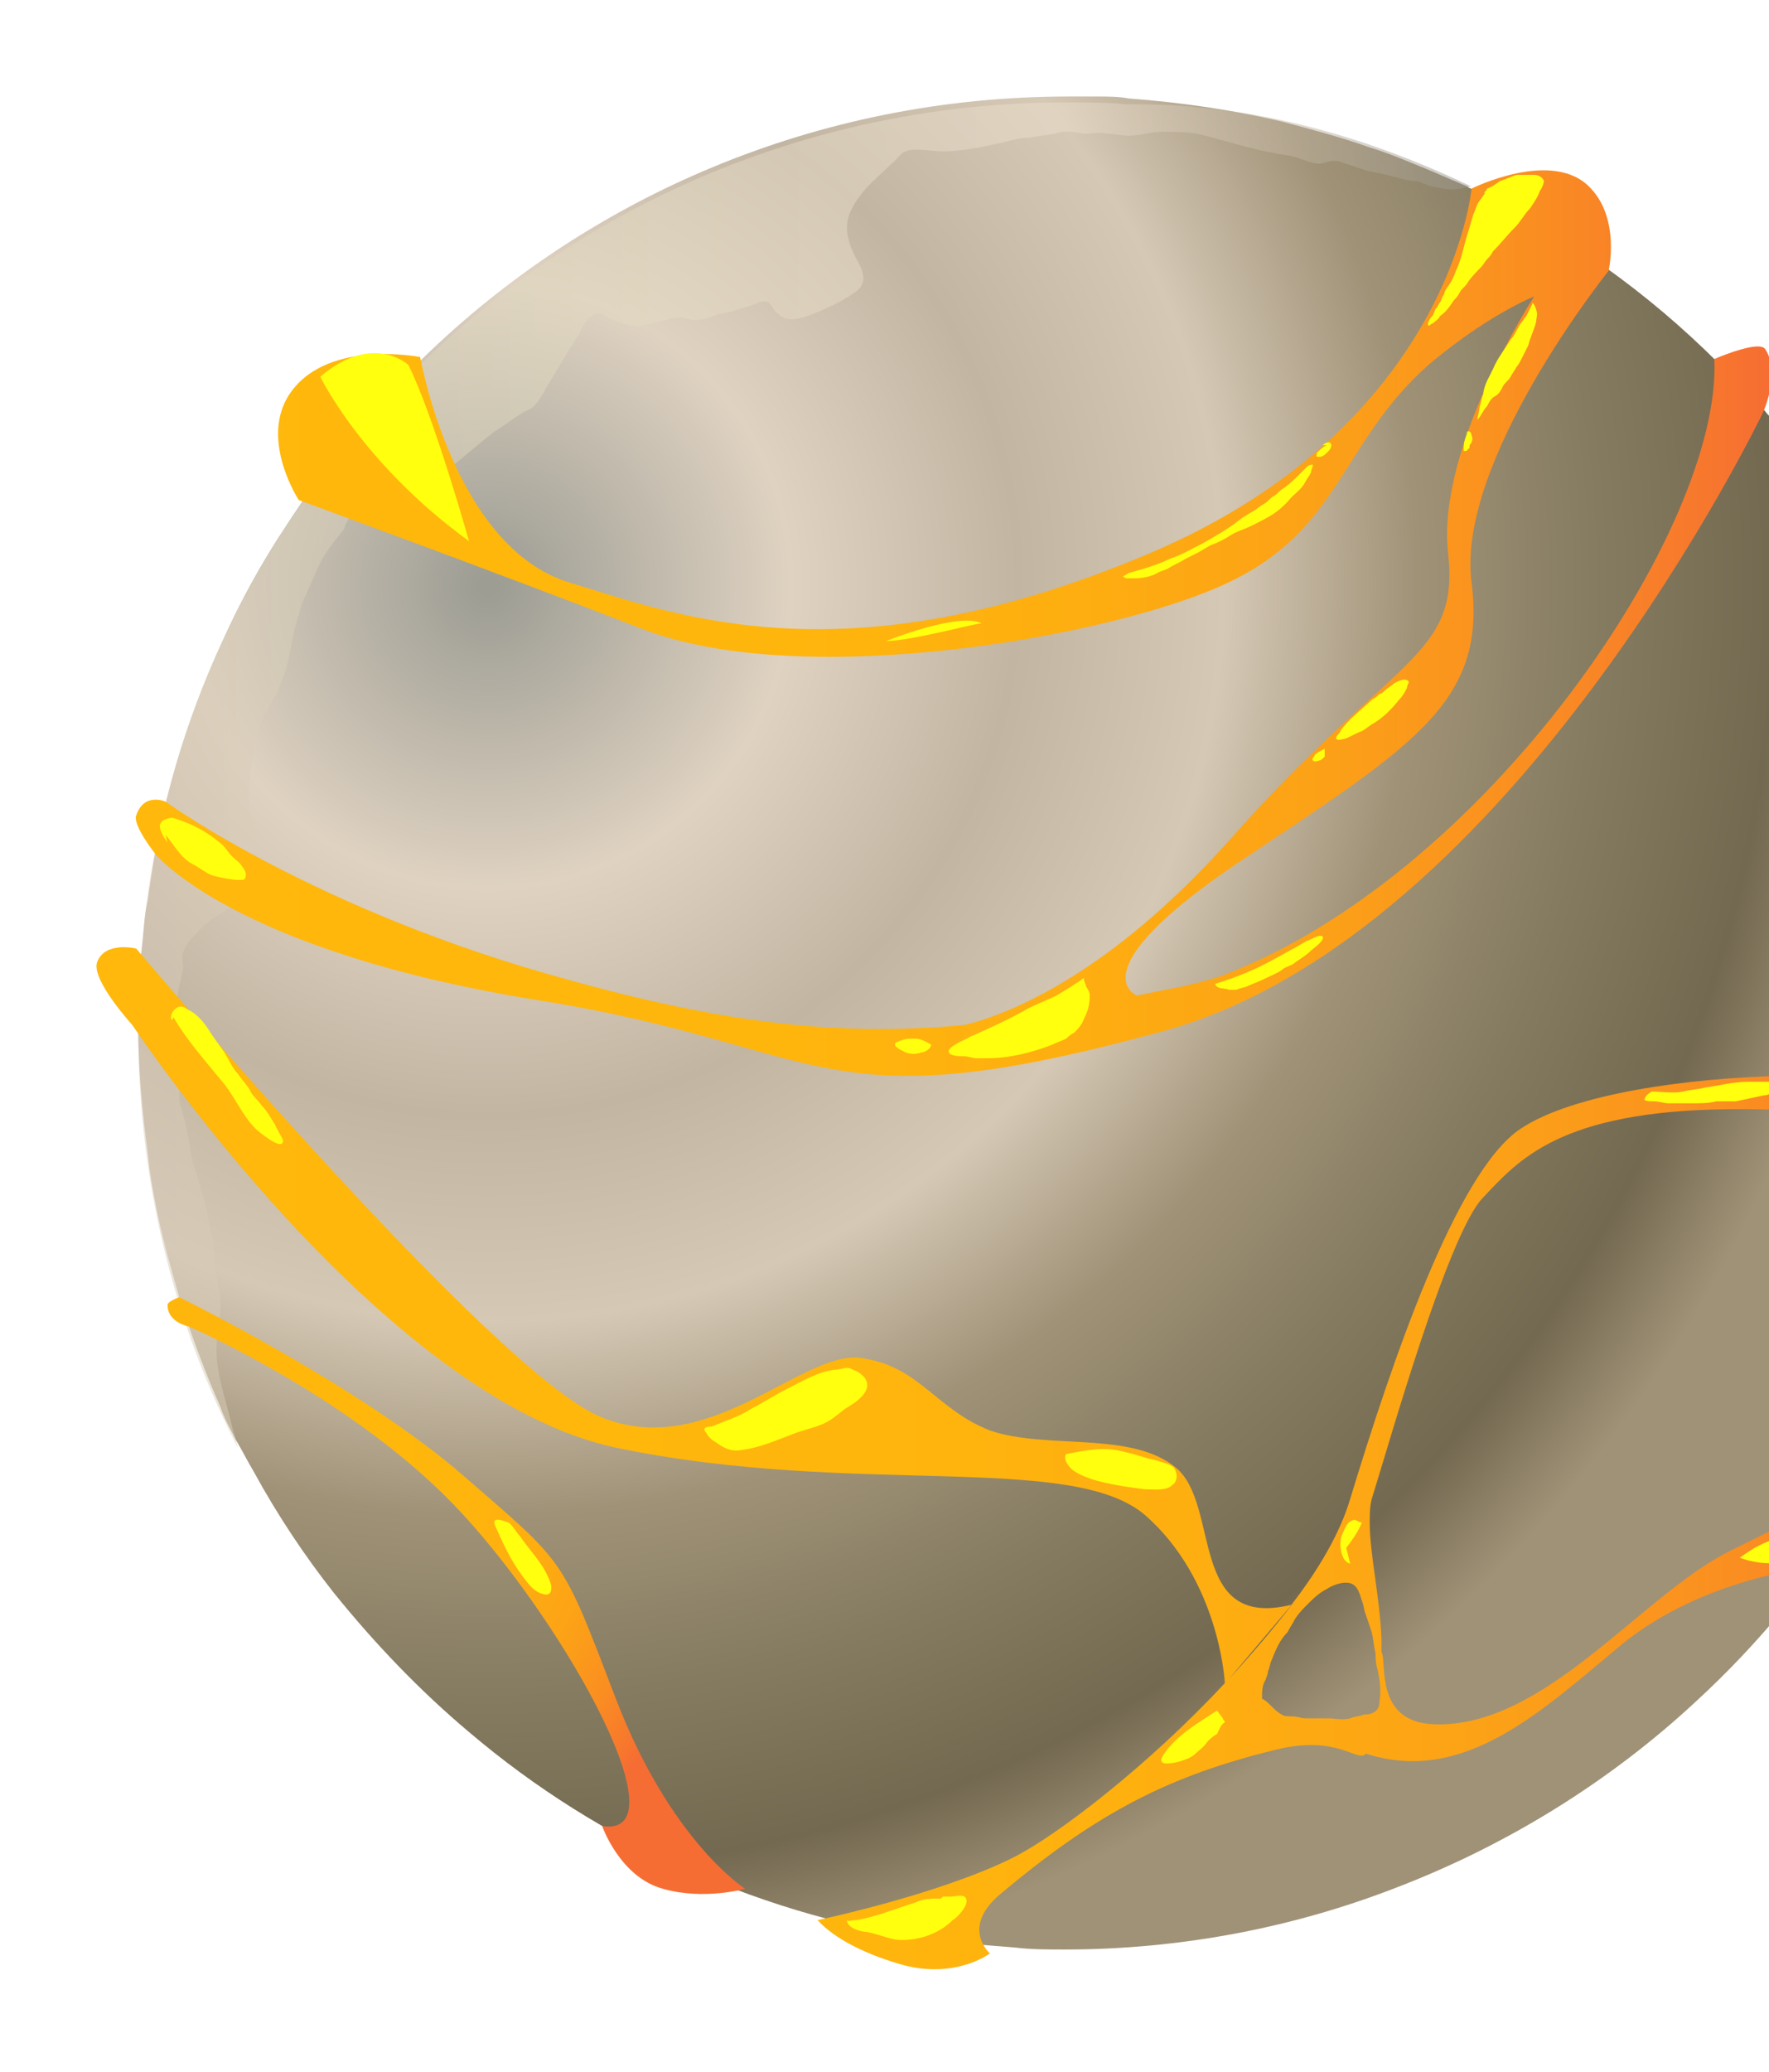 <svg width="275" height="322" viewBox="0 0 275 322" fill="none" xmlns="http://www.w3.org/2000/svg">
<g filter="url(#filter0_d_1765_11458)">
<path fill-rule="evenodd" clip-rule="evenodd" d="M309.721 154.664C309.721 168.665 307.895 182.057 304.243 194.537C296.938 220.104 282.937 242.628 263.761 260.281C250.369 272.761 234.237 282.805 216.583 289.501C200.756 295.589 183.407 298.937 165.449 298.937C163.014 298.937 160.274 298.937 157.839 298.632C154.187 298.328 150.23 298.023 146.578 297.719C118.88 294.067 93.312 282.5 72.919 265.151C65.31 258.759 58.31 251.454 51.918 243.541C47.352 237.758 43.091 231.366 39.438 224.67C38.525 223.148 37.612 221.322 36.699 219.8C35.786 217.973 34.873 216.452 34.264 214.625C31.829 209.147 29.699 203.364 27.872 197.58C26.655 193.319 25.437 189.058 24.524 184.797C23.916 181.753 23.307 178.709 23.002 175.361C22.089 168.665 21.48 161.969 21.48 154.968C21.48 151.011 21.48 147.055 22.089 143.098C22.394 140.663 22.394 138.228 23.002 135.793C24.829 121.487 28.785 108.095 34.569 95.616C37.308 89.528 40.656 83.441 44.308 77.962C50.396 68.526 57.397 59.7 65.615 51.786C91.486 26.523 127.098 11 166.058 11C167.579 11 169.101 11 170.623 11C172.145 11 173.971 11 175.493 11.304C183.711 11.913 191.929 13.131 199.539 14.957C204.104 16.174 208.67 17.392 212.931 18.914C215.975 19.827 218.714 21.044 221.758 22.262C223.888 23.175 226.019 24.088 228.15 25.001C228.454 25.305 228.758 25.305 229.367 25.61C243.368 32.306 256.152 41.437 267.109 52.395C268.631 53.916 270.153 55.438 271.675 56.96C272.588 58.178 273.805 59.091 274.719 60.308C276.545 62.135 278.067 64.265 279.589 66.091C285.372 73.396 290.242 81.31 294.503 89.528C299.373 99.268 303.33 109.617 306.069 120.27C308.2 131.227 309.721 142.793 309.721 154.664Z" fill="url(#paint0_radial_1765_11458)"/>
<path opacity="0.5" fill-rule="evenodd" clip-rule="evenodd" d="M228.758 25.002C228.149 25.002 227.845 25.002 227.236 25.306C225.714 25.611 224.193 25.306 222.671 25.002C221.453 24.698 220.845 24.089 219.323 24.089C217.496 23.785 215.975 23.176 214.148 22.872C212.322 22.567 210.8 21.958 208.974 21.35C207.452 20.741 206.843 21.045 205.626 21.35C204.408 21.654 203.495 21.045 202.278 20.741C201.06 20.132 199.538 20.132 198.321 19.828C194.668 19.219 191.016 18.002 187.364 17.088C185.233 16.48 183.102 16.48 180.667 16.48C178.841 16.48 177.319 17.088 175.493 17.088C174.276 17.088 173.362 16.784 172.145 16.784C170.927 16.48 169.71 16.784 168.492 16.784C166.666 16.48 165.753 16.175 163.927 16.784C162.405 17.088 161.492 17.088 159.97 17.393C158.448 17.393 156.622 18.002 155.1 18.306C152.361 18.915 149.317 19.523 146.578 19.523C144.751 19.523 142.316 18.915 140.795 19.523C139.881 19.828 139.273 21.045 138.36 21.654C136.838 23.176 135.316 24.393 134.098 25.915C132.881 27.437 131.663 29.263 131.663 31.394C131.663 33.22 132.576 35.351 133.49 36.873C134.403 38.699 134.707 40.221 132.881 41.438C130.75 42.96 128.011 44.178 125.576 45.091C123.75 45.699 122.228 46.004 121.01 44.786C120.402 44.482 120.097 43.569 119.489 42.96C118.88 42.656 117.967 42.96 117.358 43.264C115.532 43.873 113.705 44.482 111.879 44.786C110.662 45.091 109.749 45.699 108.531 45.699C107.314 46.004 106.4 45.091 104.879 45.395C103.052 45.699 100.922 46.612 99.096 46.612C97.574 46.612 95.747 46.004 94.53 45.395C93.921 45.091 93.617 44.482 92.704 44.786C92.095 44.786 91.182 45.699 90.877 46.308C90.269 46.917 90.269 47.83 89.66 48.439C89.051 49.352 88.747 49.961 88.138 50.874C87.225 52.396 86.312 53.917 85.399 55.439C84.79 56.352 84.181 57.874 83.268 58.788C82.964 59.396 82.051 59.701 81.442 60.005C79.92 60.918 78.398 62.136 76.876 63.049C74.137 65.179 71.398 67.614 68.658 69.745C66.528 71.267 63.484 72.18 61.049 73.397C59.527 74.006 58.005 74.615 56.483 75.224C55.875 75.528 54.961 75.528 54.657 76.137C54.048 76.746 53.744 77.354 53.44 78.267C52.222 79.789 50.7 81.615 49.787 83.442C49.178 84.659 48.874 85.572 48.265 86.79C47.657 88.312 46.743 89.834 46.439 91.66C45.222 95.008 45.221 98.66 43.7 102.008C43.091 103.835 41.873 105.661 40.96 107.487C39.438 110.531 39.134 114.183 38.83 117.531C38.525 119.358 38.83 121.793 39.134 123.619C39.438 125.749 39.438 127.88 39.438 130.011C39.438 132.141 37.917 134.576 36.699 136.098C35.482 137.62 33.351 138.229 31.829 139.751C30.612 140.968 29.09 142.186 28.481 144.012C28.177 144.621 28.481 145.534 28.481 146.447C28.177 148.273 27.568 149.795 27.568 151.621C27.264 153.752 27.264 155.882 27.264 158.317C27.264 159.535 27.264 160.448 27.264 161.665C27.264 162.883 27.568 163.796 27.872 164.709C27.872 165.318 27.872 166.231 27.872 166.84C27.872 167.753 28.481 168.666 28.481 169.275C29.09 171.405 29.394 173.232 29.699 175.362C30.003 177.188 30.916 179.015 31.22 180.841C32.134 183.276 32.438 185.711 33.047 188.45C33.351 190.277 33.351 192.407 33.655 194.233C33.96 195.755 34.264 197.277 34.264 198.799C34.264 201.234 33.655 203.365 33.655 205.799C33.655 209.756 35.177 213.713 36.09 217.67C36.395 218.888 36.699 219.801 37.004 221.018C26.959 201.538 21.48 179.319 21.48 155.882C21.48 127.271 29.698 100.791 44.004 78.572C50.092 69.136 57.092 60.309 65.31 52.7C91.182 27.437 126.793 11.914 165.753 11.914C168.797 11.914 172.145 11.914 175.189 12.218C194.06 11.914 212.322 17.088 228.758 25.002Z" fill="url(#paint1_linear_1765_11458)"/>
<path fill-rule="evenodd" clip-rule="evenodd" d="M82.966 151.316C129.536 158.621 126.796 171.1 180.974 156.186C235.153 141.272 274.113 60.004 274.113 60.004C274.113 60.004 276.852 53.917 274.417 50.264C273.504 48.742 266.503 51.786 266.503 51.786C267.721 77.962 231.196 132.141 189.801 147.664C185.236 149.185 180.974 149.794 176.713 150.707C174.887 149.794 170.017 145.229 192.541 130.01C219.325 112.052 231.196 105.356 228.761 86.485C226.326 67.614 250.067 38.089 250.067 38.089C250.067 38.089 251.893 30.176 247.328 25.306C241.545 18.914 228.761 25.306 228.761 25.306C228.761 25.306 225.413 62.135 178.844 81.919C132.275 101.703 106.099 91.963 88.445 86.485C70.487 81.006 65.313 51.482 65.313 51.482C65.313 51.482 50.094 48.438 44.615 57.873C40.659 64.874 46.442 73.701 46.442 73.701C46.442 73.701 74.748 84.05 100.011 93.79C125.274 103.529 173.974 94.703 191.019 86.485C208.368 78.266 208.368 64.874 222.065 52.699C227.848 47.829 233.631 44.177 238.501 42.046C238.501 42.046 223.282 65.483 225.109 81.919C226.935 98.355 216.586 97.746 191.019 126.662C173.061 146.75 157.538 153.447 149.928 155.273C130.449 157.099 112.491 154.968 88.445 148.272C49.181 137.619 25.744 120.574 25.744 120.574C25.744 120.574 22.396 119.052 21.179 122.705C20.57 124.227 24.223 128.792 24.223 128.792C24.223 128.792 36.398 143.707 82.966 151.316Z" fill="url(#paint2_linear_1765_11458)"/>
<path fill-rule="evenodd" clip-rule="evenodd" d="M115.833 289.499C115.833 289.499 104.267 282.194 95.744 259.975C87.222 237.755 88.135 239.277 72.003 225.276C55.871 211.275 27.869 197.578 27.869 197.578C27.869 197.578 26.043 198.187 26.043 198.796C26.043 201.535 29.391 202.144 29.391 202.144C29.391 202.144 55.567 213.406 72.003 231.363C88.439 249.321 106.093 281.585 93.614 279.759C93.614 279.759 96.353 287.672 103.049 289.499C109.441 291.325 115.833 289.499 115.833 289.499Z" fill="url(#paint3_radial_1765_11458)"/>
<path d="M230.585 182.057C236.064 176.274 242.456 168.665 268.632 168.361C294.808 168.056 308.2 173.839 308.2 173.839C308.2 173.839 313.679 172.318 314.288 165.317C314.896 158.316 309.418 154.968 309.418 154.968C309.113 157.099 306.374 171.709 284.155 163.186C284.155 162.882 292.069 155.881 293.59 141.272C295.417 126.662 300.591 105.66 300.591 105.66C300.591 105.66 303.635 100.486 301.808 96.224C301.2 94.703 296.025 94.094 296.025 94.094C300.591 123.618 289.329 158.925 277.154 163.186C262.544 163.491 244.586 165.926 236.368 171.404C226.324 178.101 216.28 207.929 209.888 228.931C208.366 234.105 205.018 239.888 200.757 245.367C184.625 249.324 189.799 229.844 182.799 224.061C175.798 218.278 162.71 221.322 153.883 218.278C145.361 214.93 142.926 208.234 133.795 207.016C124.663 205.799 110.054 223.148 93.313 216.147C76.573 209.147 21.177 143.402 21.177 143.402C21.177 143.402 16.307 142.185 15.089 145.533C14.176 148.272 20.568 155.273 20.568 155.273C20.568 155.273 59.223 213.408 96.052 221.017C132.882 228.626 166.363 221.626 177.929 231.366C189.495 241.41 190.408 257.238 190.408 257.542C178.537 270.326 164.232 281.283 157.536 284.631C145.97 290.414 127.098 294.371 127.098 294.371C129.838 297.415 135.012 299.85 140.491 301.372C148.709 303.502 153.883 299.545 153.883 299.545C153.883 299.545 149.318 295.588 155.405 290.414C170.928 277.326 182.19 271.847 198.322 267.891C208.062 265.456 211.105 270.021 212.323 268.499C227.542 273.369 239.412 262.107 252.196 251.454C264.979 241.106 281.72 239.584 281.72 239.584C281.72 239.584 290.242 238.062 292.677 234.41C294.808 231.061 289.938 227.105 289.938 227.105C289.938 227.105 282.633 230.148 268.632 237.149C254.935 244.15 240.021 264.542 222.976 263.934C213.54 263.629 215.671 254.194 214.758 252.672C214.758 252.063 214.758 251.454 214.758 250.541C214.453 243.845 212.932 237.453 212.932 232.583C212.932 231.366 212.932 230.148 213.236 228.931C215.671 221.322 225.107 187.536 230.585 182.057ZM201.061 245.063C198.017 249.019 194.669 252.976 191.017 256.933L201.061 245.063ZM214.149 255.411C214.453 256.933 214.758 258.455 214.454 260.281C214.454 261.194 214.149 261.803 213.54 262.107C212.932 262.412 212.627 262.412 212.018 262.412C211.41 262.716 210.497 262.716 209.888 263.021C208.67 263.325 207.453 263.021 206.54 263.021C205.322 263.021 204.105 263.021 202.887 263.021C202.278 263.021 201.67 262.716 201.061 262.716C200.452 262.716 199.539 262.716 199.235 262.412C198.017 261.803 197.104 260.281 196.191 259.977C196.191 258.759 196.191 257.846 196.8 256.933C196.8 256.629 197.104 256.324 197.104 255.716C197.409 255.107 197.409 254.498 197.713 253.889C198.322 252.368 198.93 250.846 200.148 249.628C200.452 249.019 201.061 248.106 201.365 247.498C201.974 246.584 202.583 245.976 203.192 245.367C204.105 244.454 205.018 243.541 206.235 242.932C207.149 242.323 208.67 241.715 209.888 242.019C211.105 242.323 211.41 243.845 211.714 244.758C212.018 245.367 212.018 246.28 212.323 246.889C212.627 247.802 212.932 248.715 213.236 249.628C213.54 250.846 213.54 251.759 213.845 252.976C213.845 253.585 213.845 254.498 214.149 255.411Z" fill="url(#paint4_linear_1765_11458)"/>
<path fill-rule="evenodd" clip-rule="evenodd" d="M49.789 54.538C49.789 54.538 56.181 67.931 72.921 80.106C72.921 80.106 67.443 60.626 63.486 52.712C63.486 52.712 58.007 47.538 49.789 54.538Z" fill="#FFFF0E"/>
<path fill-rule="evenodd" clip-rule="evenodd" d="M137.75 95.616C137.75 95.616 149.012 91.05 152.664 92.876C152.664 92.572 141.707 95.616 137.75 95.616Z" fill="#FFFF0E"/>
<path fill-rule="evenodd" clip-rule="evenodd" d="M175.793 84.955C177.923 84.347 180.054 83.738 181.88 82.825C183.706 82.216 185.228 81.303 187.054 80.39C189.185 79.172 191.316 77.955 193.142 76.433C193.751 76.129 194.055 75.824 194.664 75.52C195.273 75.215 195.881 74.607 196.49 74.302C197.099 73.998 197.403 73.389 198.012 73.085C198.621 72.78 198.925 72.172 199.534 71.867C200.447 71.259 201.36 70.346 201.969 69.737C202.273 69.432 202.578 69.128 203.186 68.519C203.491 68.215 203.795 68.215 204.099 68.215C204.099 68.519 203.795 69.128 203.795 69.432C203.491 70.041 203.186 70.346 202.882 70.954C202.273 72.172 201.056 72.78 200.143 73.998C199.534 74.607 198.925 75.215 198.012 75.824C197.099 76.433 195.881 77.042 194.664 77.65C193.446 78.259 192.229 78.564 191.316 79.172C190.403 79.781 189.185 80.39 188.272 80.694C187.663 80.999 186.75 81.607 186.141 81.912C185.533 82.216 184.924 82.52 184.315 82.825C183.402 83.433 182.489 83.738 181.576 84.347C180.967 84.651 180.663 84.651 180.054 84.955C179.141 85.564 177.619 85.868 176.401 85.868C176.097 85.868 175.488 85.868 175.184 85.868C174.88 85.868 174.575 85.564 174.575 85.564C175.184 85.26 175.488 84.955 175.793 84.955Z" fill="#FFFF0E"/>
<path fill-rule="evenodd" clip-rule="evenodd" d="M206.234 65.173C205.625 65.477 205.321 65.781 204.712 66.39C204.712 66.695 204.407 66.999 205.016 66.999C205.625 66.999 205.929 66.695 206.538 66.086C206.842 65.781 207.147 65.173 206.843 64.868C206.538 64.564 205.929 64.868 205.625 65.173H206.234Z" fill="#FFFF0E"/>
<path fill-rule="evenodd" clip-rule="evenodd" d="M230.889 25.911C230.585 26.52 229.976 27.129 229.672 27.738C229.367 28.346 229.367 28.651 229.063 29.259C228.759 30.172 228.454 31.39 228.15 32.303C227.541 34.129 227.237 36.26 226.324 38.086C226.019 38.999 225.715 39.608 225.106 40.521C224.802 40.825 224.497 41.434 224.497 41.739C224.193 42.043 224.193 42.347 223.889 42.956C223.584 43.261 223.584 43.565 223.28 43.869C222.975 44.174 222.975 44.782 222.671 45.087C222.367 45.391 221.758 46.304 222.062 46.609C222.367 46.609 222.367 46.304 222.671 46.304C222.975 46 223.584 45.696 223.889 45.087C224.802 44.478 225.411 43.565 226.019 42.652C226.324 42.347 226.628 42.043 226.932 41.434C227.237 40.825 227.846 40.521 228.15 39.912C228.759 38.999 229.672 38.086 230.28 37.477C230.585 37.173 230.889 36.564 231.194 36.26C231.498 35.956 231.802 35.651 232.107 35.042C233.324 33.825 234.237 32.607 235.455 31.39C236.368 30.477 236.977 29.259 237.89 28.346C238.498 27.433 239.107 26.52 239.412 25.607C239.716 25.302 240.02 24.389 240.02 24.085C239.716 23.476 239.107 23.172 238.498 23.172C237.585 23.172 236.672 23.172 235.759 23.172C234.846 23.476 234.237 23.781 233.324 24.085C232.715 24.389 232.107 24.998 231.194 25.302C230.889 25.911 230.28 26.216 230.889 25.911Z" fill="#FFFF0E"/>
<path fill-rule="evenodd" clip-rule="evenodd" d="M238.197 43.262C237.893 43.871 237.588 44.479 237.284 45.088C236.98 45.392 236.675 46.001 236.371 46.306C235.762 47.219 235.458 48.132 234.849 48.741C233.936 50.262 232.718 51.784 232.11 53.306C231.805 53.915 231.501 54.524 231.197 55.132C230.892 55.741 230.588 56.654 230.588 57.263C230.284 57.872 230.283 58.48 229.979 59.394C229.979 60.002 229.675 60.611 229.675 61.22C230.284 60.611 230.588 59.698 231.197 59.089C231.501 58.48 231.805 57.872 232.414 57.567C233.023 57.263 233.327 56.654 233.632 56.045C233.936 55.437 234.545 55.132 234.849 54.524C235.153 53.915 235.458 53.611 235.762 53.002C236.067 52.697 236.371 52.089 236.675 51.48C236.98 50.871 237.284 50.262 237.588 49.654C237.893 48.436 238.502 47.219 238.806 46.001C238.806 45.392 239.11 44.784 238.806 44.175C238.806 43.871 238.197 42.653 238.197 43.262Z" fill="#FFFF0E"/>
<path fill-rule="evenodd" clip-rule="evenodd" d="M228.154 63.051C227.849 63.964 227.545 64.573 227.545 65.486C227.545 65.79 227.545 66.095 227.545 66.095C227.849 66.095 228.154 66.095 228.154 65.79C228.458 65.79 228.458 65.486 228.458 65.181C228.762 64.877 229.067 64.268 228.762 63.66C228.762 63.051 228.154 62.746 227.849 63.355L228.154 63.051Z" fill="#FFFF0E"/>
<path fill-rule="evenodd" clip-rule="evenodd" d="M213.23 104.744C211.708 106.266 209.578 107.788 208.36 109.614C208.36 109.918 207.447 110.527 207.752 110.832C208.056 111.136 208.665 110.832 208.969 110.832C209.882 110.527 210.795 109.918 211.708 109.614C212.317 109.31 212.926 108.701 213.535 108.397C215.056 107.483 216.274 106.266 217.492 104.744C218.1 104.135 218.405 103.527 218.709 102.918C218.709 102.614 219.013 102.005 219.013 102.005C218.709 101.092 216.883 102.005 216.578 102.309C216.274 102.614 215.665 102.918 215.361 103.222C215.057 103.527 214.752 103.831 214.448 103.831C214.143 104.135 213.839 104.44 213.23 104.744C213.23 105.049 212.926 105.353 213.23 104.744Z" fill="#FFFF0E"/>
<path fill-rule="evenodd" clip-rule="evenodd" d="M205.932 112.359C205.323 112.664 204.714 112.968 204.41 113.272C204.41 113.577 203.801 113.881 204.106 114.186C204.41 114.49 205.019 114.186 205.019 114.186C205.323 114.186 205.628 113.881 205.932 113.577C205.932 112.968 205.932 112.968 205.932 112.359Z" fill="#FFFF0E"/>
<path fill-rule="evenodd" clip-rule="evenodd" d="M168.492 147.961C167.275 148.874 165.753 149.787 164.231 150.7C162.405 151.613 160.579 152.222 159.057 153.135C156.318 154.657 153.578 155.875 150.839 157.092C150.534 157.396 146.273 158.918 147.795 159.831C148.404 160.136 149.317 160.136 149.926 160.136C150.535 160.136 151.143 160.44 151.752 160.44C152.361 160.44 152.969 160.44 153.578 160.44C156.926 160.44 160.579 159.527 163.623 158.31C164.231 158.005 165.144 157.701 165.753 157.396C166.057 157.092 166.362 156.788 166.971 156.483C167.579 155.875 168.188 155.266 168.492 154.353C169.101 153.135 169.406 152.222 169.406 150.7C169.406 150.092 169.101 149.787 168.797 149.178C168.797 148.874 168.492 148.57 168.492 147.961Z" fill="#FFFF0E"/>
<path fill-rule="evenodd" clip-rule="evenodd" d="M144.752 158.312C144.143 158.007 143.23 157.398 142.317 157.398C142.012 157.398 141.708 157.398 141.403 157.398C140.795 157.398 139.882 157.703 139.273 158.007C138.664 158.616 140.186 159.225 140.795 159.529C141.403 159.833 142.621 159.833 143.23 159.529C143.838 159.529 144.752 158.92 144.752 158.312C145.056 158.312 145.056 158.312 145.056 158.312H144.752Z" fill="#FFFF0E"/>
<path fill-rule="evenodd" clip-rule="evenodd" d="M188.888 148.886C191.931 147.972 194.975 146.755 197.715 145.233C198.932 144.624 199.845 144.016 201.063 143.407C201.671 143.102 202.585 142.494 203.193 142.189C203.498 142.189 205.324 140.972 205.628 141.581C205.933 142.189 204.106 143.407 203.802 143.711C203.193 144.32 202.28 144.929 201.367 145.537C200.758 146.146 199.845 146.146 199.236 146.755C198.323 147.364 197.41 147.668 196.193 148.277C195.584 148.581 194.671 148.886 194.062 149.19C193.453 149.494 192.844 149.494 192.236 149.799C191.931 149.799 191.323 149.799 191.018 149.799C190.41 149.494 189.192 149.799 188.888 148.886Z" fill="#FFFF0E"/>
<path fill-rule="evenodd" clip-rule="evenodd" d="M256.761 165.62C258.283 165.62 260.11 165.924 261.631 165.62C262.849 165.315 263.762 165.315 264.979 165.011C267.11 164.706 269.545 164.098 271.676 164.098C272.589 164.098 273.502 164.098 274.415 164.098C275.024 164.098 275.632 164.098 275.937 164.098C276.241 164.098 276.85 164.402 276.85 164.706C277.459 165.315 276.85 165.315 276.546 165.315C275.632 165.62 275.024 166.228 274.111 166.228C272.589 166.533 271.371 166.837 269.849 167.141C268.936 167.141 268.023 167.141 266.806 167.141C265.588 167.446 264.371 167.446 262.849 167.446C261.631 167.446 260.718 167.446 259.501 167.446C258.588 167.446 257.979 167.141 257.066 167.141C256.457 167.141 255.848 167.141 255.544 166.837C255.848 167.141 255.239 166.533 256.761 165.62Z" fill="#FFFF0E"/>
<path fill-rule="evenodd" clip-rule="evenodd" d="M25.74 125.741C27.262 127.568 28.175 129.394 30.001 130.307C31.219 130.916 32.132 131.829 33.349 132.133C34.567 132.438 36.089 132.742 37.306 132.742C37.915 132.742 38.219 132.742 38.219 131.829C38.219 131.524 37.915 130.916 37.611 130.611C37.306 130.003 36.698 129.698 36.089 129.089C35.48 128.481 35.176 127.872 34.567 127.263C32.436 125.437 30.306 124.22 27.567 123.306C26.653 123.002 26.653 123.002 25.74 123.306C25.131 123.611 25.131 123.611 24.827 124.22C24.827 125.133 25.436 126.046 26.045 126.959L25.74 125.741Z" fill="#FFFF0E"/>
<path fill-rule="evenodd" clip-rule="evenodd" d="M26.962 154.062C29.092 157.714 31.831 160.758 34.571 164.106C36.397 166.237 37.615 169.281 39.745 171.411C40.05 171.716 44.006 175.064 44.006 173.237C44.006 172.933 42.789 171.107 42.789 170.803C42.18 169.889 41.571 168.672 40.658 167.759C40.05 166.846 39.136 166.237 38.832 165.324C38.223 164.411 37.615 163.802 37.006 162.889C36.093 161.976 35.484 160.454 34.875 159.541C34.267 158.628 33.353 157.41 32.745 156.497C31.831 154.975 30.614 153.453 29.092 152.845C28.788 152.54 28.179 152.236 27.57 152.54C26.048 153.453 26.657 155.279 26.962 154.062Z" fill="#FFFF0E"/>
<path fill-rule="evenodd" clip-rule="evenodd" d="M165.753 221.938C169.101 221.329 171.536 220.72 174.884 221.634C176.406 221.938 177.928 222.547 179.45 222.851C180.363 223.155 181.885 223.46 182.494 224.069C183.102 224.982 183.102 226.199 182.189 226.808C181.276 227.721 179.145 227.417 177.928 227.417C175.493 227.112 173.362 226.808 170.927 226.199C169.71 225.895 167.884 225.286 166.666 224.373C166.362 224.069 165.144 222.851 165.753 221.938Z" fill="#FFFF0E"/>
<path fill-rule="evenodd" clip-rule="evenodd" d="M209.889 238.973C208.368 238.668 208.063 235.625 208.672 234.407C208.976 233.798 209.281 232.581 210.194 232.277C210.802 231.972 211.107 232.581 211.716 232.581C211.107 234.103 210.194 235.32 209.281 236.538L209.889 238.973Z" fill="#FFFF0E"/>
<path fill-rule="evenodd" clip-rule="evenodd" d="M270.463 238.051C272.593 236.53 274.115 235.616 276.55 235.008C277.768 234.703 278.985 234.399 280.203 234.095C281.725 233.79 282.942 232.877 284.464 232.877C285.073 232.877 285.377 232.877 285.986 232.573C286.595 232.573 286.29 232.268 286.899 232.573C288.117 233.182 287.508 234.095 286.899 234.703C285.377 235.921 284.16 236.53 282.334 236.834C281.116 237.138 280.507 237.747 279.29 238.051C278.681 238.356 278.072 238.356 277.463 238.66C274.724 239.269 271.985 238.66 270.463 238.051Z" fill="#FFFF0E"/>
<path fill-rule="evenodd" clip-rule="evenodd" d="M76.879 232.881C78.097 235.62 79.314 238.359 81.141 240.794C82.054 242.012 82.662 242.925 83.88 243.534C84.793 243.838 85.706 244.142 85.706 242.621C85.706 242.012 85.097 240.794 84.793 240.186C83.576 238.055 82.054 236.533 80.836 234.707C80.228 234.098 79.619 232.881 79.01 232.576C78.097 232.272 76.575 231.663 76.879 232.881Z" fill="#FFFF0E"/>
<path fill-rule="evenodd" clip-rule="evenodd" d="M133.186 294.37C136.534 293.761 139.273 292.544 142.317 291.63C143.535 291.022 144.752 291.022 146.274 291.022L146.578 290.717C146.883 290.717 147.491 290.717 147.796 290.717C148.1 290.717 149.622 290.413 149.926 290.717C151.144 291.63 148.709 294.065 148.1 294.37C145.97 296.5 142.621 297.718 139.273 297.413C137.752 297.109 136.23 296.5 134.708 296.196C133.795 296.196 131.664 295.587 131.664 294.37C131.968 294.674 131.968 294.37 133.186 294.37Z" fill="#FFFF0E"/>
<path fill-rule="evenodd" clip-rule="evenodd" d="M189.194 261.803C186.455 263.629 183.107 265.455 180.976 268.499C179.454 270.63 182.193 270.021 183.411 269.716C184.324 269.412 185.237 269.108 185.846 268.499C186.455 267.89 187.063 267.586 187.672 266.673C188.281 266.064 188.585 265.76 189.194 265.455C189.498 264.846 189.803 263.933 190.412 263.629C190.412 263.325 190.107 263.325 190.107 263.02L189.194 261.803Z" fill="#FFFF0E"/>
<path fill-rule="evenodd" clip-rule="evenodd" d="M110.659 217.668C112.789 216.755 114.92 216.146 116.746 214.928C118.572 214.015 120.399 212.798 122.225 211.885C124.66 210.667 127.095 209.145 129.834 208.841C130.747 208.841 131.66 208.232 132.574 208.841C133.487 209.145 133.791 209.45 134.4 210.058C135.922 212.189 132.878 214.015 131.356 214.928C130.139 215.841 129.225 216.755 127.704 217.363C126.182 217.972 124.66 218.276 123.138 218.885C120.703 219.798 117.964 221.016 115.224 221.32C113.702 221.625 112.485 221.016 111.267 220.103C110.659 219.798 110.05 219.19 109.746 218.581C109.441 218.276 109.137 217.668 110.659 217.668Z" fill="#FFFF0E"/>
</g>
<defs>
<filter id="filter0_d_1765_11458" x="0" y="0" width="329.335" height="321.001" filterUnits="userSpaceOnUse" color-interpolation-filters="sRGB">
<feFlood flood-opacity="0" result="BackgroundImageFix"/>
<feColorMatrix in="SourceAlpha" type="matrix" values="0 0 0 0 0 0 0 0 0 0 0 0 0 0 0 0 0 0 127 0" result="hardAlpha"/>
<feOffset dy="4"/>
<feGaussianBlur stdDeviation="7.5"/>
<feComposite in2="hardAlpha" operator="out"/>
<feColorMatrix type="matrix" values="0 0 0 0 0 0 0 0 0 0 0 0 0 0 0 0 0 0 0.25 0"/>
<feBlend mode="normal" in2="BackgroundImageFix" result="effect1_dropShadow_1765_11458"/>
<feBlend mode="normal" in="SourceGraphic" in2="effect1_dropShadow_1765_11458" result="shape"/>
</filter>
<radialGradient id="paint0_radial_1765_11458" cx="0" cy="0" r="1" gradientUnits="userSpaceOnUse" gradientTransform="translate(76.171 87.246) scale(231.632 231.632)">
<stop offset="0.006" stop-color="#9D9D94"/>
<stop offset="0.202" stop-color="#DFD2C1"/>
<stop offset="0.354" stop-color="#C2B5A2"/>
<stop offset="0.492" stop-color="#D5C8B5"/>
<stop offset="0.621" stop-color="#A09277"/>
<stop offset="0.744" stop-color="#847B60"/>
<stop offset="0.861" stop-color="#736950"/>
<stop offset="0.943" stop-color="#A09277"/>
</radialGradient>
<linearGradient id="paint1_linear_1765_11458" x1="21.276" y1="115.133" x2="228.705" y2="115.133" gradientUnits="userSpaceOnUse">
<stop offset="0.011" stop-color="#D7CAB7"/>
<stop offset="0.298" stop-color="#E1DAC0"/>
<stop offset="0.695" stop-color="#EDE0CE"/>
<stop offset="0.866" stop-color="#C3B6A2"/>
<stop offset="1" stop-color="#9A968B"/>
</linearGradient>
<linearGradient id="paint2_linear_1765_11458" x1="20.619" y1="92.609" x2="275.373" y2="92.609" gradientUnits="userSpaceOnUse">
<stop offset="0.006" stop-color="#FFB80B"/>
<stop offset="0.388" stop-color="#FFB60C"/>
<stop offset="0.579" stop-color="#FEAE10"/>
<stop offset="0.727" stop-color="#FCA117"/>
<stop offset="0.854" stop-color="#FA8E21"/>
<stop offset="0.966" stop-color="#F7762E"/>
<stop offset="1" stop-color="#F66D33"/>
</linearGradient>
<radialGradient id="paint3_radial_1765_11458" cx="0" cy="0" r="1" gradientUnits="userSpaceOnUse" gradientTransform="translate(42.978 222.162) scale(73.24 73.24)">
<stop offset="0.006" stop-color="#FFB80B"/>
<stop offset="0.388" stop-color="#FFB60C"/>
<stop offset="0.579" stop-color="#FEAE10"/>
<stop offset="0.727" stop-color="#FCA117"/>
<stop offset="0.854" stop-color="#FA8E21"/>
<stop offset="0.966" stop-color="#F7762E"/>
<stop offset="1" stop-color="#F66D33"/>
</radialGradient>
<linearGradient id="paint4_linear_1765_11458" x1="15.707" y1="197.736" x2="314.406" y2="197.736" gradientUnits="userSpaceOnUse">
<stop offset="0.006" stop-color="#FFB80B"/>
<stop offset="0.388" stop-color="#FFB60C"/>
<stop offset="0.579" stop-color="#FEAE10"/>
<stop offset="0.727" stop-color="#FCA117"/>
<stop offset="0.854" stop-color="#FA8E21"/>
<stop offset="0.966" stop-color="#F7762E"/>
<stop offset="1" stop-color="#F66D33"/>
</linearGradient>
</defs>
</svg>
